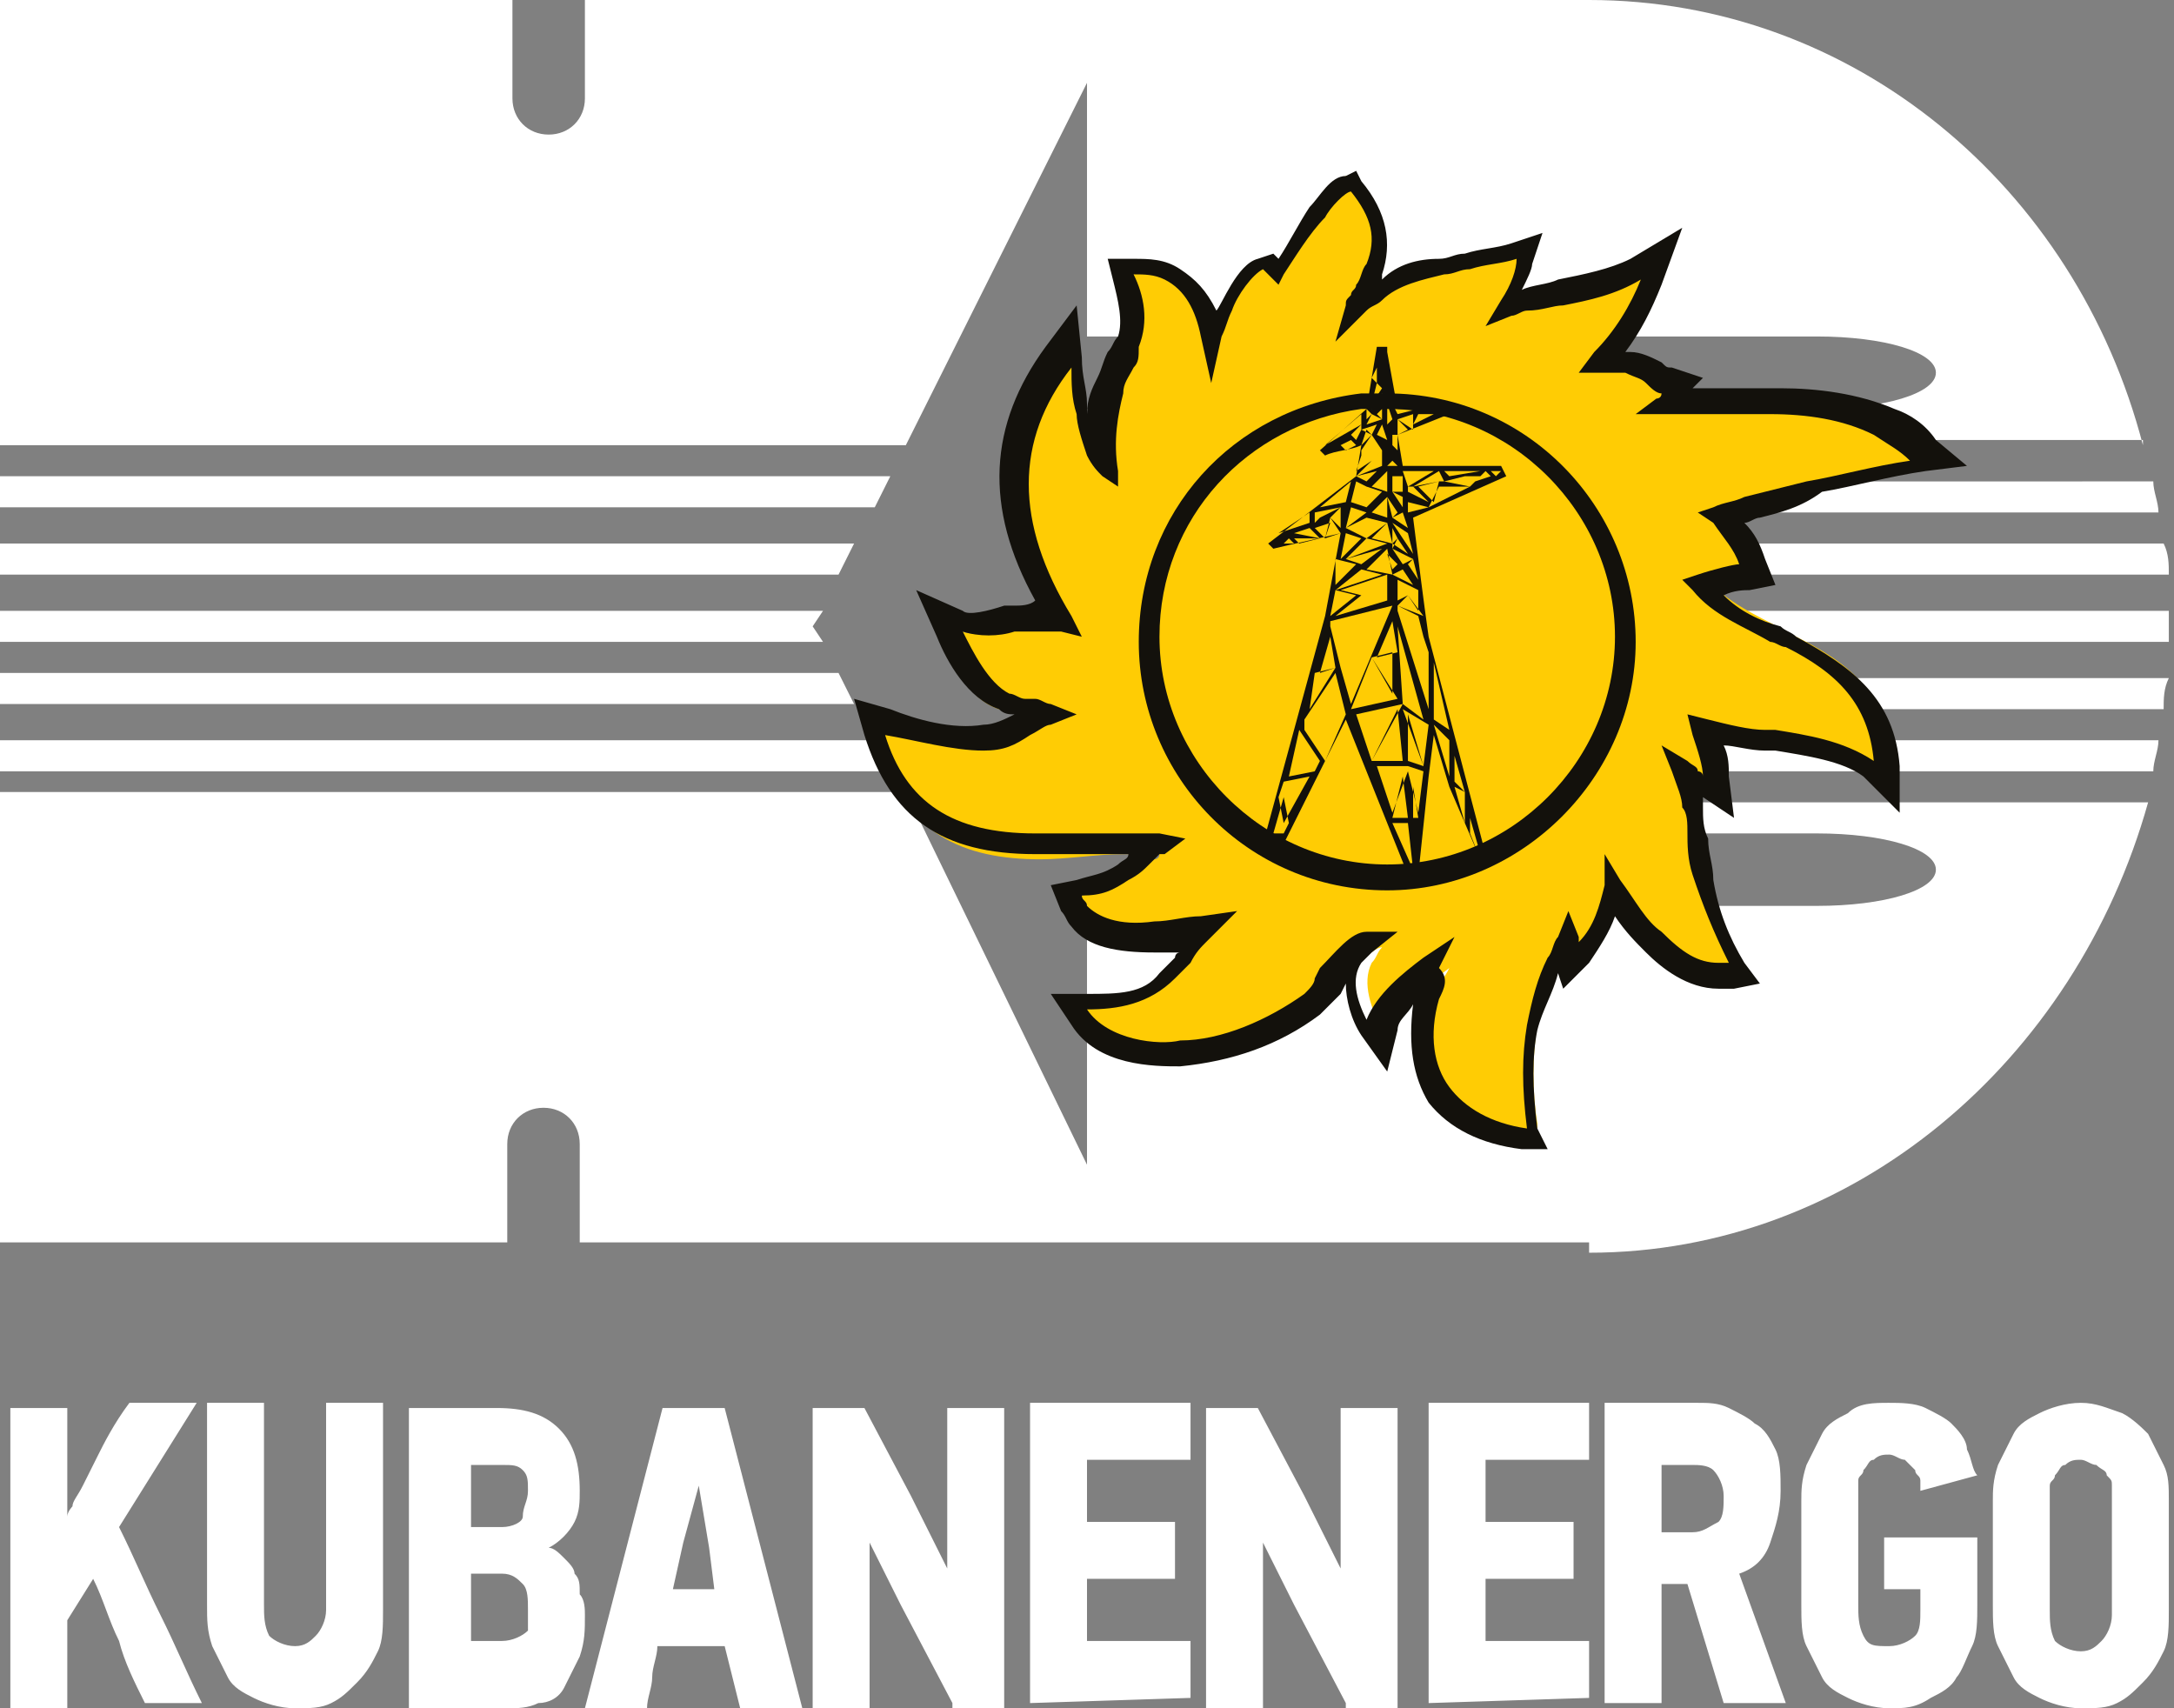 <svg id="Слой_1" xmlns="http://www.w3.org/2000/svg" width="42" height="33" viewBox="0 0 42 33"><rect x="0" y="0" width="42" height="33" fill="#808080" stroke="none"/><path fill="#FFF" d="M40.8 28.9v-.2c0-.1 0-.1-.1-.2 0-.1-.1-.1-.2-.2-.1 0-.2-.1-.3-.1-.1 0-.2 0-.3.1-.1 0-.1.1-.2.2 0 .1-.1.1-.1.2V31.1c0 .2 0 .4.1.6.1.1.3.2.5.2s.3-.1.4-.2c.1-.1.2-.3.2-.5v-2.3zm1.1 2.2c0 .3 0 .6-.1.8-.1.2-.2.4-.4.6-.2.2-.3.3-.5.4-.2.1-.4.1-.7.1-.3 0-.6-.1-.8-.2-.2-.1-.4-.2-.5-.4l-.3-.6c-.1-.2-.1-.5-.1-.8v-2c0-.2 0-.4.1-.7l.3-.6c.1-.2.3-.3.5-.4.2-.1.5-.2.8-.2.3 0 .5.1.8.2.2.1.4.3.5.4l.3.6c.1.2.1.4.1.7v2.1zm-5.4-4c.2 0 .5 0 .7.1.2.1.4.2.5.3.1.1.3.3.3.5.1.2.1.4.2.5l-1.1.3v-.2c0-.1-.1-.1-.1-.2l-.2-.2c-.1 0-.2-.1-.3-.1-.1 0-.2 0-.3.1-.1 0-.1.1-.2.2 0 .1-.1.1-.1.2V31c0 .2 0 .4.1.6.1.2.2.2.5.2.2 0 .4-.1.5-.2.1-.1.1-.3.1-.5v-.4h-.7v-1h1.8V31c0 .3 0 .6-.1.8-.1.2-.2.5-.3.6-.1.2-.3.3-.5.4-.3.2-.5.2-.8.2-.3 0-.6-.1-.8-.2-.2-.1-.4-.2-.5-.4l-.3-.6c-.1-.2-.1-.5-.1-.8v-2c0-.2 0-.4.1-.7l.3-.6c.1-.2.3-.3.5-.4.2-.2.5-.2.8-.2zm-3.2 1.8c0-.2-.1-.4-.2-.5-.1-.1-.3-.1-.4-.1h-.6v1.3h.6c.2 0 .3-.1.5-.2.1-.1.1-.3.1-.5zm0 4l-.7-2.3h-.5v2.3H31v-5.8h1.8c.2 0 .4 0 .6.1.2.1.4.2.5.3.2.1.3.3.4.5.1.2.1.5.1.8 0 .4-.1.7-.2 1-.1.3-.3.5-.6.6l.9 2.5h-1.2zm-5.7 0v-5.8h3.1v1.1h-2v1.2h1.7v1.1h-1.7v1.2h2v1.1l-3.1.1zm-1.6 0L25 31l-.6-1.2V33h-1.1v-5.8h1l.9 1.7.7 1.4v-3.1H27V33h-1v-.1zm-6.1 0v-5.8H23v1.1h-2v1.2h1.7v1.1H21v1.2h2v1.1l-3.1.1zm-1.5 0l-1-1.9-.6-1.2V33h-1.1v-5.8h1l.9 1.7.7 1.4v-3.1h1.1V33h-1v-.1zm-5.2-3.1l-.2.9h.8l-.1-.8-.2-1.2-.3 1.1zm.8 2h-1.3c0 .2-.1.4-.1.6 0 .2-.1.4-.1.6h-1.2l1.5-5.8H14l1.5 5.8h-1.2l-.3-1.2zm-3.8-.7c0-.2 0-.4-.1-.5-.1-.1-.2-.2-.4-.2h-.6v1.3h.6c.2 0 .4-.1.5-.2v-.4zm0-2.3c0-.2 0-.3-.1-.4-.1-.1-.2-.1-.4-.1h-.6v1.2h.6c.2 0 .4-.1.4-.2 0-.2.1-.3.1-.5zm1.1 2.4c0 .3 0 .5-.1.8l-.3.6c-.1.2-.3.3-.5.3-.2.1-.4.1-.6.1H7.9v-5.8h1.7c.5 0 .9.1 1.2.4.3.3.4.7.4 1.2 0 .2 0 .4-.1.6-.1.2-.3.4-.5.5.1 0 .2.1.3.2.1.1.2.2.2.3.1.1.1.2.1.4.1.1.1.3.1.4zm-3.9-4.1v4c0 .3 0 .6-.1.8-.1.2-.2.4-.4.6-.2.2-.3.3-.5.4-.2.1-.4.1-.7.1-.3 0-.6-.1-.8-.2-.2-.1-.4-.2-.5-.4l-.3-.6c-.1-.3-.1-.5-.1-.8v-3.9h1.1V31c0 .2 0 .4.1.6.1.1.3.2.5.2s.3-.1.4-.2c.1-.1.2-.3.2-.5v-4h1.1zm-6.1 2.2c0-.1.1-.2.1-.2 0-.1.1-.2.2-.4l.3-.6c.1-.2.3-.6.6-1h1.3l-1.5 2.4c.3.6.5 1.1.8 1.7.3.6.5 1.1.8 1.7H2.8c-.2-.4-.4-.8-.5-1.2-.2-.4-.3-.8-.5-1.2l-.5.8V33H.2v-5.8h1.1v2.1zM0 14.3v.6h17.2l-.3-.6H0zM0 13v.6h16.5l-.3-.6H0zm0-1.2v.6h15.9l-.2-.3.2-.3H0zm0-1.3v.6h16.2l.3-.6H0zm0-1.3v.6h16.9l.3-.6H0zm41.4-.6C40.1 3.6 35.8 0 30.7 0H11.3v1.9c0 .4-.3.7-.7.7-.4 0-.7-.3-.7-.7V0H0v8.6h17.5l3.5-7v4.9h14.1c1.3 0 2.3.3 2.3.7 0 .4-1 .7-2.3.7H21v.6h20.4v.1zm.3 1.3c0-.2-.1-.4-.1-.6H21v.6h20.7zm.2 1.2c0-.2 0-.4-.1-.6H21v.6h20.9zm0 1.3v-.6H21v.6h20.9zm-.1 1.3c0-.2 0-.4.1-.6H21v.6h20.8zm-.2 1.2c0-.2.1-.4.1-.6H21v.6h20.6zm-10.9 9.3c5.1 0 9.4-3.7 10.8-8.7H21v.6h14.1c1.3 0 2.3.3 2.3.7 0 .4-1 .7-2.3.7H21v5l-3.5-7.2H0V24h9.8v-1.9c0-.4.3-.7.7-.7.4 0 .7.3.7.7V24h19.5v.2z"/><path fill="#FFCC04" d="M20.5 12.1c-1-1.7-1.2-3.3 0-5l.3-.4v.5c0 .3.1.6.1.9 0 .2.1.5.2.8 0 .1.1.2.2.3 0-.5 0-1.1.2-1.6.1-.2.1-.3.2-.5.1-.1.1-.2.2-.4.2-.4 0-.9-.1-1.3l-.1-.2h.2c.3 0 .5 0 .7.2.4.2.7.7.8 1.2 0-.2.1-.4.2-.5.1-.3.4-.8.7-1l.2-.1.1.1.1.1c.2-.4.5-.8.7-1.2.1-.2.4-.5.6-.6h.1l.1.1c.4.5.5 1 .3 1.6-.1.2-.2.4-.2.6 0 .1 0 .1-.1.2l.3-.3c.4-.3.8-.4 1.3-.5.5-.1 1-.2 1.4-.3l.3-.1-.1.3c-.1.3-.2.6-.4.9.1-.1.2-.1.4-.1.7-.2 1.6-.2 2.2-.6l.5-.3-.1.5c-.2.6-.5 1.1-.9 1.6h.5c.2 0 .3.1.5.2.1.1.2.1.3.1l.3.1-.2.2-.1.1c.7 0 1.4 0 2.1.1.7 0 1.5.1 2.1.4.3.1.5.3.7.5l.2.3-.4.1c-.7.1-1.3.2-2 .4l-1.2.3c-.2.1-.4.1-.6.2.3.2.5.5.6.9l.1.1h-.2c-.1 0-.6.1-.8.2.4.5 1.2.8 1.7 1.1 1 .5 1.8 1.1 1.8 2.4v.4l-.3-.3c-.5-.4-1.2-.5-1.8-.5-.4-.1-.9-.1-1.3-.2.1.3.2.6.2.9v.4l-.3-.3c-.1-.1-.2-.1-.4-.2.1.2.1.5.2.7.1.5.1.9.2 1.4.1.6.3 1.1.6 1.7l.1.2-.2.1h-.3c-.5 0-.9-.3-1.2-.7-.3-.3-.6-.7-.8-1.1 0 .5-.2.9-.5 1.3l-.2.2-.1-.3s0-.1-.1-.2c-.1.1-.1.3-.2.4-.2.4-.3.8-.4 1.2-.1.6-.1 1.3 0 1.9v.2h-.2c-1.6-.2-2.3-1.2-1.8-2.7.1-.2.2-.3.3-.5-.4.3-.9.7-1 1.1l-.1.4-.2-.3c-.2-.4-.4-.9-.2-1.3.1-.1.1-.2.2-.3-.2 0-.6.5-.8.7-.1.1-.2.3-.4.4-.7.5-1.7.9-2.6.9-.7 0-1.6-.1-2-.7l-.2-.3h.4c.6 0 1.2 0 1.6-.5.2-.2.4-.5.6-.7l.1-.1c-.3.1-.7.1-1 .1-.5 0-1.1 0-1.4-.4l-.2-.2-.1-.2h.2c.3-.1.6-.1.8-.3.2-.1.4-.3.6-.4 0 0 .1 0 .1-.1h-.7c-.5 0-1.1.1-1.6.1-1.5 0-2.6-.5-3.1-2.1l-.1-.5.3.1c.5.2 1.3.4 1.8.3.3 0 .5-.1.8-.3.1-.1.3-.1.4-.2-.1 0-.2-.1-.3-.1-.2 0-.4-.1-.6-.1-.6-.2-.8-.8-1.1-1.3V12l.4.2c.2.1.8 0 1.1-.1h.8z"/><path fill="#13110C" d="M29.9 22.2h-.5c-.8-.1-1.4-.4-1.8-.9-.3-.5-.4-1.1-.3-1.9-.1.2-.3.3-.3.5l-.2.8-.5-.7c-.2-.3-.3-.7-.3-1l-.1.2-.3.3-.1.1c-.8.6-1.7.9-2.7 1-.5 0-1.6 0-2.1-.8l-.4-.6h.7c.6 0 1.1 0 1.4-.4l.3-.3s0-.1.1-.1h-.5c-.7 0-1.3-.1-1.6-.5-.1-.1-.1-.2-.2-.3l-.2-.5.5-.1c.3-.1.5-.1.8-.3.1-.1.2-.1.2-.2H20c-1.8 0-2.8-.7-3.3-2.3l-.2-.7.7.2c.5.2 1.2.4 1.8.3.2 0 .4-.1.6-.2-.1 0-.2 0-.3-.1-.6-.2-1-.9-1.2-1.4l-.4-.9.9.4c.1.1.5 0 .8-.1h.2c.1 0 .3 0 .4-.1-1-1.8-.9-3.4.2-4.9l.6-.8.1 1c0 .4.1.6.1.9V8c0-.3.1-.5.2-.7.1-.2.1-.3.2-.5.1-.1.1-.2.2-.3.1-.3 0-.7-.1-1.1l-.1-.4h.5c.3 0 .6 0 .9.2.3.2.5.4.7.8.1-.1.4-.9.8-1l.3-.1.1.1c.2-.3.4-.7.6-1 .2-.2.4-.6.7-.6l.2-.1.1.2c.5.6.6 1.2.4 1.8v.1c.3-.3.7-.4 1.1-.4.2 0 .3-.1.5-.1.3-.1.6-.1.9-.2l.6-.2-.2.6c0 .1-.1.3-.2.5.2-.1.5-.1.7-.2.5-.1 1-.2 1.4-.4l1-.6-.4 1.1c-.2.5-.4.9-.7 1.3h.1c.2 0 .4.1.6.2.1.1.1.1.2.1l.6.2-.2.2h1.7c.7 0 1.5.1 2.2.4.3.1.6.3.8.6l.6.5-.8.1c-.7.1-1.4.3-2 .4-.4.3-.8.4-1.2.5-.1 0-.2.1-.3.1.2.2.3.4.4.7l.2.5-.5.1c-.1 0-.3 0-.5.1.3.3.7.5 1.1.6.1.1.2.1.3.2 1.1.6 1.9 1.2 2 2.5v.9L36 15c-.4-.3-1.1-.4-1.7-.5h-.2c-.3 0-.6-.1-.8-.1.1.2.1.4.1.6l.1.8-.6-.4v.2c0 .2 0 .4.1.6 0 .3.1.5.1.8.1.6.3 1.1.6 1.6l.3.4-.5.1h-.3c-.6 0-1.1-.4-1.4-.7-.2-.2-.4-.4-.6-.7-.1.3-.3.6-.5.9l-.5.5-.1-.3c-.1.4-.3.7-.4 1.1-.1.5-.1 1.1 0 1.9l.2.4zm-2.1-2.9c-.2.7-.1 1.3.2 1.7.3.4.8.7 1.5.8-.1-.8-.1-1.4 0-2 .1-.5.2-.9.4-1.3.1-.1.1-.3.2-.4l.2-.5.2.5v.1c.3-.3.4-.7.5-1.1v-.6l.3.5c.3.4.5.8.8 1 .4.4.7.6 1.1.6h.2c-.3-.6-.5-1.1-.7-1.7-.1-.3-.1-.6-.1-.8 0-.2 0-.4-.1-.5 0-.2-.1-.4-.2-.7l-.2-.5.5.3c.1.1.2.1.2.2 0 0 .1 0 .1.1 0-.2-.1-.5-.2-.8l-.1-.4.4.1c.4.1.8.2 1.1.2h.2c.6.1 1.3.2 1.9.6-.1-1.1-.7-1.7-1.7-2.2-.1 0-.2-.1-.3-.1-.5-.3-1.1-.5-1.5-1l-.2-.2.3-.1c.3-.1.7-.2.8-.2-.1-.3-.3-.5-.5-.8l-.3-.2.3-.1c.2-.1.4-.1.6-.2l1.2-.3c.6-.1 1.3-.3 2-.4-.2-.2-.4-.3-.7-.5-.6-.3-1.3-.4-2-.4h-2.6l.4-.3s.1 0 .1-.1c-.1 0-.2-.1-.3-.2-.1-.1-.2-.1-.4-.2h-.9l.3-.4c.4-.4.7-.9.9-1.4-.5.3-1 .4-1.5.5-.2 0-.4.1-.7.1-.1 0-.2.1-.3.1l-.5.2.3-.5c.2-.3.3-.6.3-.8-.3.1-.6.1-.9.2-.2 0-.3.1-.5.1-.4.1-.9.2-1.2.5-.1.1-.2.1-.3.2l-.6.6.2-.7c0-.1 0-.1.1-.2 0-.1.1-.1.1-.2.1-.1.1-.3.2-.4.2-.5.1-.9-.3-1.4-.1 0-.4.3-.5.5-.3.3-.6.8-.8 1.1l-.1.2-.2-.2-.1-.1c-.2.1-.5.5-.6.8-.1.2-.1.3-.2.5l-.2.9-.2-.9c-.1-.5-.3-.9-.7-1.1-.2-.1-.4-.1-.6-.1.2.4.3.9.1 1.4 0 .2 0 .3-.1.4-.1.2-.2.3-.2.5-.1.4-.2.9-.1 1.5v.3l-.3-.2c-.1-.1-.2-.2-.3-.4-.1-.3-.2-.6-.2-.8-.1-.3-.1-.6-.1-.9-1.1 1.4-1.1 3 0 4.8l.2.4-.4-.1h-.7-.2c-.3.1-.7.1-1 0 .2.4.5 1 .9 1.2.1 0 .2.1.3.1h.2c.1 0 .2.1.3.1l.5.2-.5.2c-.1 0-.2.1-.4.2-.3.2-.5.3-.9.3-.6 0-1.3-.2-1.9-.3.4 1.3 1.3 1.9 2.9 1.9H22.4l.5.1-.4.3h-.1l-.2.2c-.1.1-.2.2-.4.3-.3.2-.5.3-.9.3 0 .1.1.1.1.2.2.2.6.4 1.3.3.3 0 .6-.1.9-.1l.7-.1-.5.5-.1.1c-.1.1-.2.2-.3.4l-.3.3c-.5.5-1.1.6-1.7.6.4.6 1.4.7 1.8.6.8 0 1.7-.4 2.4-.9.1-.1.2-.2.2-.3l.1-.2c.3-.3.6-.7.9-.7h.6l-.5.4-.2.2c-.2.3-.1.7.1 1.1.2-.5.7-.9 1.1-1.2l.6-.4-.3.6c.2.2.1.4 0 .6z"/><path fill="#13110C" d="M26.8 17.2c-2.7 0-4.8-2.2-4.8-4.8 0-2.5 1.8-4.5 4.3-4.8h.5c2.7 0 4.8 2.2 4.8 4.8 0 2.6-2.2 4.8-4.8 4.8zm0-9.3h-.5c-2.2.3-3.9 2.1-3.9 4.4 0 2.4 2 4.4 4.4 4.4 2.4 0 4.4-2 4.4-4.4 0-2.4-2-4.4-4.4-4.4z"/><path fill="#13110C" d="M25.3 15l-.5.1-.1.3.1.5.5-.9zm.7-1.2l-.8.2v.1l.4.6.4-.9zm.5.9l.6-1.1-.9.2.3.9zm.4 1l.3-.8v-.1h-.6l.3.9zm.3.2h-.3l.4.9-.1-.9zm-.1-.9l-.2.8h.3l-.1-.8zm-.1-1.3l-.5 1h.6l-.1-1zM24.9 15l.5-.1.1-.2-.4-.6-.2.9zm-.3 1.1h.2l.1-.2-.1-.5-.2.7zm1.2-3.1l-.6.9v.1l.8-.2-.2-.8zm-.3 0l.3-.1-.1-.6-.2.7zm-.2.7l.5-.8-.4.1-.1.7zm1.6-1.1l-.4.1.4.7v-.8zm-.3.1l.4-.1-.1-.6-.3.7zm.4.8l-.5-.8-.4 1 .9-.2zm.4 2.4v.5-.5zm.1-1l-.3-.1v.1l.2.8.1-.8zm.1-.9l-.5-.3.4 1.1.1-.8zm.4 1v-.7l-.3-.3.3 1zm.3.9V15.3l-.2-.1.2.7zm-.2-1.3v.5l.2.2-.2-.7zm-.4-.7l.3.2-.3-1.3v1.1zm-.6-.3l.4.3-.5-1.8.1 1.5zm.1 1.1l.3.1-.3-1v.9zm.1 1.1h.1l-.1-.6v.6zm-.4-4.1l-1.2.3v.1l.2.8.2.7.8-1.9zm-.6-.2l.5-.4-.9.3.4.1zm-.6.4l.5-.4-.4-.1-.1.5zm.6-.4l-.5.4 1-.3-.5-.1zm.5-.4l-.5.4.5.1v-.5zm-.5-.1l-.5.4.9-.3-.4-.1zm.5-.4l-.4.4.5.1-.1-.5zm-.5.3l.4-.3-.7.2.3.1zm-.5.4l.4-.4-.4-.1v.5zm.6-.9l-.4.4.8-.3-.4-.1zm.4-.3l-.3.3.4.1-.1-.4zm-.3-.2l.3.1v-.4l-.3.3zm-.4-.2l.3.1.3-.3-.6.2zm.3.2l-.3-.1-.1.4.4-.3zm0 .5l.4-.3-.4-.1-.4.2.4.2zm-.5.4l.4-.4-.3-.1-.1.5zm.5-1.4l-.2-.1-.1.4.3-.3zm.3.1l-.3-.1-.3.3.6-.2zm-.2-.1l.3.1v-.4l-.3.3zm-.3-.2l.2.1.2-.2-.4.1zm.3-.3l.2.1v-.3l-.2.2zm0-.5l-.2.3v.1l.2.1.2-.2-.2-.3zm.2-.2l-.1.2.2.1-.1-.3zm-.2.2l.1-.2-.3.1.2.1zm-.2.2l.2-.2-.1-.1-.1.3zm.2.3l-.2-.1-.1.3.3-.2zm.2.1l-.2-.1-.3.3.5-.2zm-.2-1l-.1.2.3-.1-.2-.1zm.2-.1l-.1.1.1.1v-.2zm-.2.1l.1-.2-.1.2zm-.1.1l.1-.1-.1-.1v.2zm-1.7 2.5h-.2.2zm1-.6h.2v-.2l-.2.2zm-1 .5l.2-.1-.2.1zm.3 0l-.1-.1-.1.1h.2zm0-.1l.1.1.4-.1H25zm.5 0l-.2-.2-.3.1.5.1zm-.1-.2l.2.2.1-.3-.3.1zm.5.1l-.2-.3-.1.4.3-.1zm-.2-.3l.2.2V10h-.2zm1.4-.4l-.2-.1.2.3v-.2zm-.2-.1h.2v-.3h-.2v.3zm.2 0H27h.1zm.5.3l-.4-.1v.2l.4-.1zm1.2-.6l-.1-.1-.2.2.3-.1zm.2-.1h-.2l.1.1.1-.1zm-1.4.6l-.3-.3h-.1v.1l.4.2zm.2-.4l-.4.1.3.3.1-.4zm.2.3l-.2-.2-.2.4.4-.2zm-.2-.2l.2.2.4-.2h-.6zm.6 0l-.1-.2-.4.1.5.1zm-.1-.2l.1.2.2-.2h-.3zm-2.4.6l-.5.1.1.1.4-.2zm-.4.2l-.1-.1v.2l.1-.1zm0-.2l.5-.1.1-.4-.6.5zm-.2.3v-.2l-.6.4.6-.2zm2.5-1v.2h.1l-.1-.2zm0 .2v-.2l-.5.3.5-.1zm.1-.2l.1.1.6-.1h-.7zm-.7.3l.5-.3h-.6l.1.3zm-.4-1.6v.3h.1l-.1-.3zm0-.1v-.1.1zm.1.1l.1.2.8-.2h-.9zm-1.3.8l.7-.4V8l-.7.6zm1.6-.3l-.2-.2v.3l.2-.1zm.5-.4h.2-.2zm-.2 0h.2v-.1l-.2.1zm-.5.2l.3.2V8l-.3.1zm-1.3.7h-.2.2zm0-.1l.1-.1-.1.1zm1-1.1l-.2.3.2-.1v-.2zm-.1-.5l-.1.2.1.1v-.3zm0 0v-.2.2zm-.1.7l.2-.3-.1-.1-.1.4zm-.6.8l.1.1.2-.1h-.3zm0 .1h-.2.2zm.2-.3l.1.1.1-.2v-.1l-.2.2zm.1.2l-.1-.1-.2.1h.3zm1.2-.6l.1.1.2-.1h-.3zm.1.1l-.1-.1-.1.2.2-.1zm-.1 3.8l-.4-.2v.1l.6 1.9v-1.1l-.1-.3-.1-.4zm-.2-.4l-.2.2.5.2-.3-.4zm.2-.1l-.2.1.2.3v-.4zm-.2.1l.2-.1-.4-.2.2.3zm-.2.1l.2-.1-.2-.3v.4zm.1-.6l-.2.1.4.2-.2-.3zm.2-.2l-.1.1.2.3-.1-.4zm-.2-.4l.2.3-.1-.4-.1.1zm-.2-.3l.2.3.1-.1-.3-.2zm.2-.2l-.2.1.3.2-.1-.3zm0 0v.2-.2zm0 0l-.1-.2.1.2zm-.2.1l.1-.1-.2-.3.1.4zm.1.4l-.1-.2v.4l.1-.2zm.2.3l-.2-.3-.1.1.3.2zm-.1.2l.2-.1-.4-.2.2.3zm-.2.1l.1-.1-.2-.2.1.3zm0-2.2zm0 0zm.1.2l-.1-.1-.1.1h.2zm-.1-.6zm-.1-.2l.1-.1h-.1v.1zm0 .2zm.1 0v.2l.1.1V8.4h-.1zm-2.5 7.9l1.2-4.4.3-1.6c-.4.1-.9.2-1.3.3l-.1-.1 1.7-1.3.1-.6c-.2.1-.5.1-.7.2l-.1-.1.9-.8.2-1.2h.2v.1l.2 1.1h1V8l-1 .4.1.6H29l.1.2-1.8.8c.1.8.2 1.6.3 2.3l1.1 4.2h-.1l-.2-.7v.3l.2.5-.6-1.4-.3-1-.1.8-.2 1.9h-.2l-1.2-3-1.3 2.6c-.1-.1-.2-.1-.3-.2z"/></svg>
